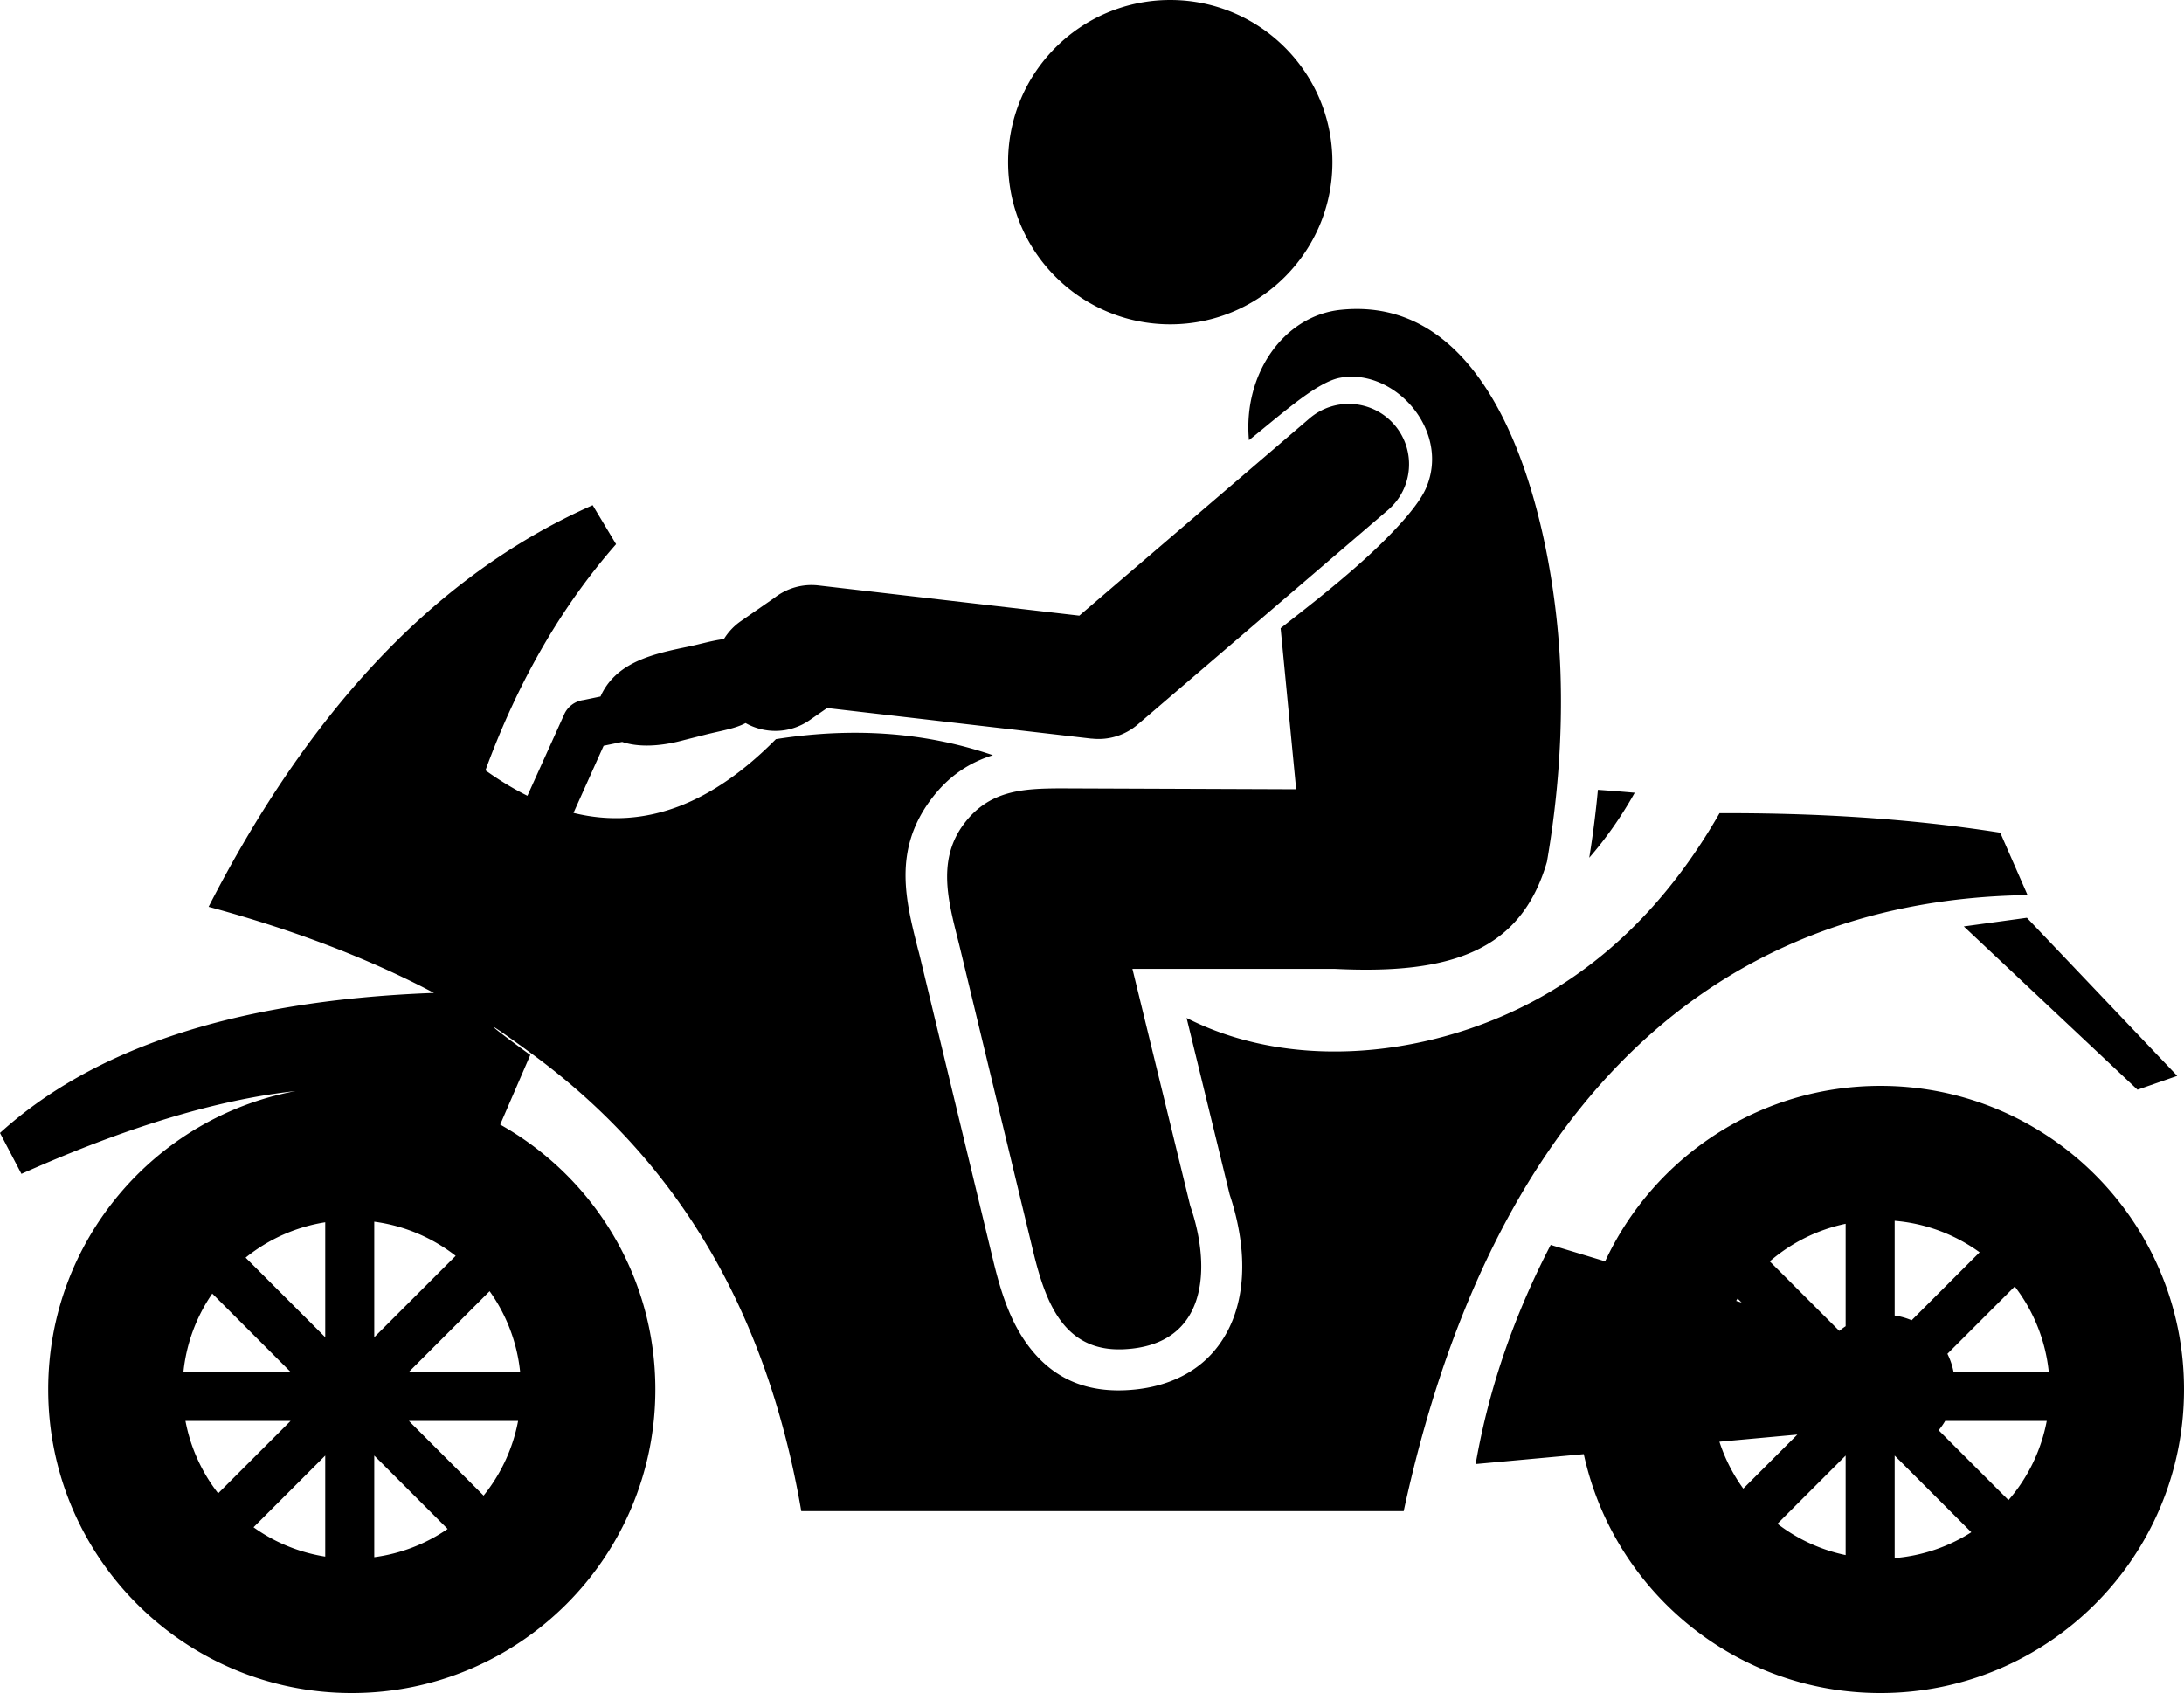 <svg xmlns="http://www.w3.org/2000/svg" shape-rendering="geometricPrecision" text-rendering="geometricPrecision" image-rendering="optimizeQuality" fill-rule="evenodd" clip-rule="evenodd" viewBox="0 0 512 396.904"><path d="M374.602 185.165c2.929.208 5.81.437 8.631.684-3.21 5.724-6.795 10.786-10.662 15.239a236.047 236.047 0 002.031-15.923zm-81.809-81.974c-1.421-15.363 8.046-29.185 21.556-30.564 39.44-4.029 50.501 55.635 51.478 85.028.476 14.337-.539 29.146-3.177 44.385-6.077 20.951-22.561 26.459-49.788 25.096h-47.386l13.549 55.536c4.88 14.083 4.451 32.732-15.602 33.646-14.026.639-18.289-10.996-21.145-22.65l-17.25-71.531c-2.345-9.606-5.743-19.917.84-28.843 5.915-8.018 13.834-8.421 22.678-8.468l55.313.21-3.642-37.756c5.261-4.17 15.675-12.065 23.69-19.946 4.937-4.855 9.003-9.565 10.476-13.08 5.677-13.544-7.723-28.152-20.379-25.663-2.903.571-6.737 3.078-10.481 5.951-3.864 2.965-8.168 6.628-10.73 8.649zM274.344 0c20.996 0 38.016 17.02 38.016 38.016s-17.02 38.016-38.016 38.016c-20.995 0-38.016-17.02-38.016-38.016S253.349 0 274.344 0zm32.653 98.084c5.933-5.077 14.859-4.383 19.936 1.55s4.382 14.859-1.55 19.936l-58.659 50.276a14.103 14.103 0 01-10.797 3.303l-.002.02-62.022-7.182-4.12 2.859c-4.603 3.178-10.428 3.251-14.991.673-2.529 1.335-5.573 1.738-9.579 2.753l-4.809 1.217c-6.12 1.67-11.065 1.627-14.552.447l-4.342.899-7.068 15.744c17.093 4.183 32.801-2.463 47.462-17.3 17.485-2.738 34.484-1.82 50.86 3.769-5.482 1.714-10.431 4.837-14.653 10.56-8.721 11.823-5.801 23.415-3.023 34.451.492 1.959.027-.018.601 2.337l17.25 71.531c1.677 6.846 3.841 13.784 8.003 19.4 5.002 6.75 12.113 11.085 22.895 10.594 3.601-.164 6.823-.783 9.695-1.778 7.008-2.428 11.652-6.909 14.483-12.543 2.542-5.06 3.427-10.843 3.161-16.674-.227-5.006-1.311-10.137-2.891-14.838l-10.109-41.437c26.638 13.579 61.895 8.536 87.145-7.318 15.228-9.561 27.768-23.212 37.792-40.686 22.259-.078 44.249 1.173 65.813 4.57l6.4 14.626c-79.949 1.158-127.397 57.189-146.254 144.426H187.845c-8.498-49.454-30.93-83.491-62.871-107.006-11.287-8.312-13.151-9.028-.658.058l-7.058 16.321c21.709 12.189 36.378 35.425 36.378 62.094 0 39.305-31.863 71.168-71.168 71.168-39.304 0-71.168-31.863-71.168-71.168 0-34.81 24.993-63.778 58.012-69.949-18.889 2.053-40.472 8.792-64.285 19.413L0 265.603c21.248-19.267 53.883-31.046 101.739-32.825-16.054-8.455-33.796-15.042-52.835-20.192 22.952-44.716 52.25-77.45 90.037-94.152l5.484 9.141c-12.649 14.416-22.92 32.006-30.621 53.017 3.33 2.382 6.608 4.364 9.839 5.969l8.662-19.171a5.741 5.741 0 014.473-3.273l4.003-.829c.184-.433.401-.871.65-1.312 3.966-6.993 12.094-8.764 19.891-10.372 2.691-.551 5.556-1.425 8.388-1.787a14.078 14.078 0 014.014-4.23l7.793-5.409a14.113 14.113 0 0110.349-2.931l61.162 7.082 53.969-46.245zM104.938 358.441l-17.199-17.199v23.821a39.435 39.435 0 0017.199-6.622zm-28.692 6.486v-23.685L59.438 358.05a39.46 39.46 0 0016.808 6.877zm-25.1-14.834l16.975-16.975H43.478a39.52 39.52 0 007.668 16.975zm-8.144-28.468h25.119l-18.357-18.359a39.435 39.435 0 00-6.762 18.359zm14.58-26.79L76.246 313.5v-26.955a39.504 39.504 0 00-18.664 8.29zm30.157-8.427V313.5l19.087-19.086a39.503 39.503 0 00-19.087-8.006zm27.043 16.298l-18.919 18.919h26.071a39.448 39.448 0 00-7.152-18.919zm6.677 30.412H95.863l17.505 17.504a39.529 39.529 0 008.091-17.504zm340.682 26.093l-17.969-17.969v24.03a39.471 39.471 0 0017.969-6.061zm-29.462 5.362v-23.331l-15.985 15.985a39.511 39.511 0 0015.985 7.346zm-23.996-15.584l12.674-12.674-18.271 1.674a39.616 39.616 0 005.597 11zm-.394-43.629l-.932-.932-.342.547 1.274.385zm6.603-9.646l16.301 16.301c.474-.393.969-.761 1.486-1.098v-24.018a39.554 39.554 0 00-17.787 8.815zm29.28-9.514v22.202c1.39.205 2.726.585 3.984 1.114l15.931-15.931a39.47 39.47 0 00-19.915-7.385zm28.151 15.399l-15.785 15.784a16.52 16.52 0 011.436 4.242h22.325a39.493 39.493 0 00-7.976-20.026zm7.5 31.519h-23.81c-.451.77-.962 1.501-1.529 2.187l16.372 16.373a39.543 39.543 0 008.967-18.56zm-19.44-115.933l14.786-2.026 35.245 37.067-9.317 3.241-40.714-38.282zm-19.55 37.383c39.304 0 71.167 31.863 71.167 71.168 0 39.305-31.863 71.168-71.167 71.168-34.1 0-62.592-23.984-69.542-56.001l-25.348 2.325c3.189-18.342 9.291-35.36 17.59-51.377l12.766 3.853c11.325-24.295 35.961-41.136 64.534-41.136z"/></svg>